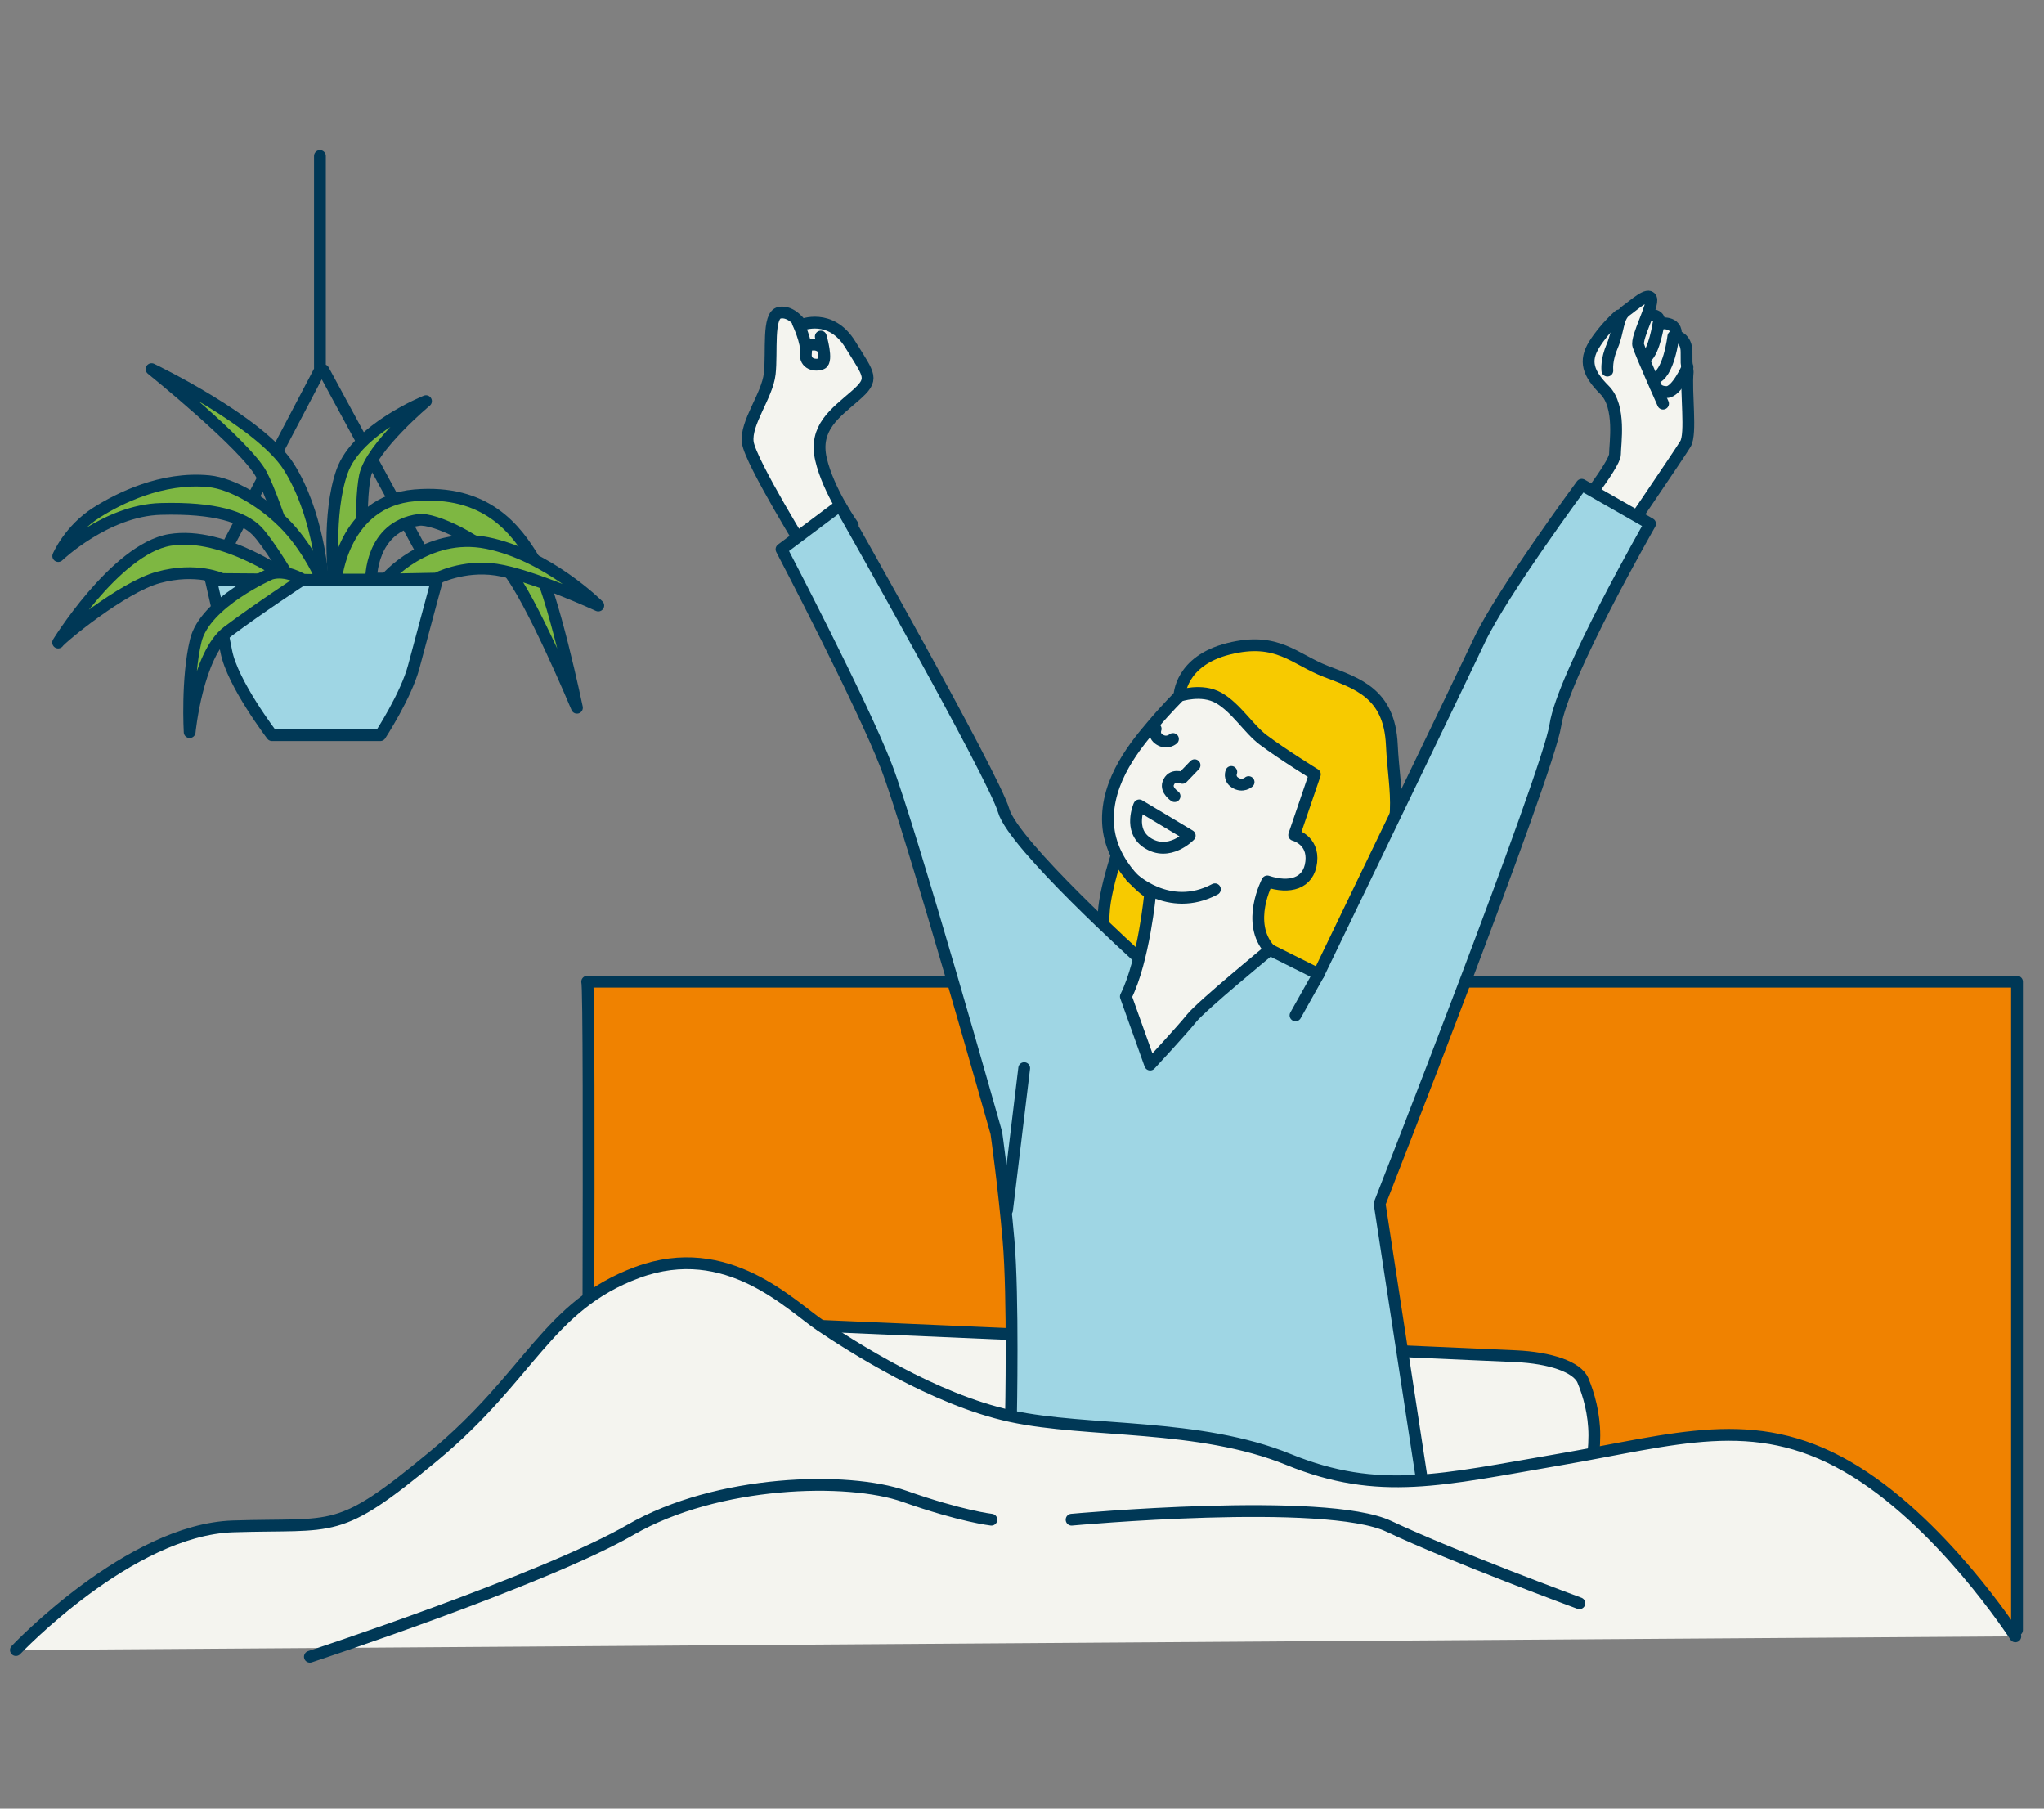 <?xml version="1.0" encoding="UTF-8"?><svg id="layout" xmlns="http://www.w3.org/2000/svg" width="260" height="230" viewBox="0 0 260 230"><rect x="0" y="0" width="260" height="230" fill="#808080" stroke="none"/><g><path d="M74.688,124.843h181.881v82.441H74.688s.425-81.591,0-82.441Z" style="fill:#f08200; stroke:#003856; stroke-linecap:round; stroke-linejoin:round; stroke-width:1.5px;"/><path d="M104.435,168.613s41.079,1.776,59.48,2.576c11.166,.485,22.038,.971,28.861,1.278,4.421,.199,7.863,1.363,8.584,3.105,.721,1.741,1.443,4.182,1.443,6.982,0,5.6-2.444,11.73-2.444,11.73l-92.447-3.093-3.476-22.577Z" style="fill:#f4f4ef; stroke:#003856; stroke-linecap:round; stroke-linejoin:round; stroke-width:1.5px;"/><g><path d="M102.965,70.87s-7.538-12.154-7.849-14.639c-.311-2.484,2.484-5.9,2.795-8.695s-.311-7.453,1.242-7.763,2.795,1.553,2.795,1.553c0,0,3.726-1.553,6.211,2.484,2.484,4.037,3.105,4.347,.621,6.521s-5.279,4.037-4.347,8.074c.932,4.037,4.037,8.384,4.037,8.384l-5.504,4.081Z" style="fill:#f4f4ef; stroke:#003856; stroke-linecap:round; stroke-linejoin:round; stroke-width:1.5px;"/><path d="M101.482,41.027s1.204,2.523,1.032,3.899,1.204,1.663,2.007,1.319-.115-3.441-.115-3.441" style="fill:none; stroke:#003856; stroke-linecap:round; stroke-linejoin:round; stroke-width:1.5px;"/><path d="M102.457,44.066s1.204-.631,2.064,.115" style="fill:none; stroke:#003856; stroke-linecap:round; stroke-linejoin:round; stroke-width:1.5px;"/></g><g><path d="M209.705,40.102s1.521-.315,1.364,1.049c0,0,2.361-.42,2.098,1.574,0,0,1.364,.21,1.364,2.046s.01,1.349,.01,1.349l.136,1.176c-.264,2.635,.501,7.843-.289,9.161-.791,1.318-8.696,12.913-8.696,12.913l-5.534-3.689s5.27-6.588,5.27-7.906,.791-6.061-1.318-8.169c-2.108-2.108-2.635-3.689-1.318-5.797,1.318-2.108,3.162-3.689,3.162-3.689l3.75-.017" style="fill:#f4f4ef; stroke:#003856; stroke-linecap:round; stroke-linejoin:round; stroke-width:1.5px;"/><path d="M204.459,47.132c0-.157-.157-1.312,.63-3.148,.787-1.836,.63-3.672,1.731-4.459,1.102-.787,2.833-2.413,3.2-1.574s-1.941,4.931-1.626,5.981,3.148,7.397,3.148,7.397" style="fill:#f4f4ef; stroke:#003856; stroke-linecap:round; stroke-linejoin:round; stroke-width:1.5px;"/><path d="M210.962,41.172s-.523,3.441-1.572,4.281" style="fill:none; stroke:#003856; stroke-linecap:round; stroke-linejoin:round; stroke-width:1.5px;"/><path d="M212.853,42.777s-.577,4.984-2.466,5.351" style="fill:none; stroke:#003856; stroke-linecap:round; stroke-linejoin:round; stroke-width:1.5px;"/><path d="M214.652,46.706s-1.379,3.153-2.638,3.153-1.416-.787-1.416-.787" style="fill:none; stroke:#003856; stroke-linecap:round; stroke-linejoin:round; stroke-width:1.5px;"/></g><path d="M150.026,88.486s.054-4.434,6.264-5.987c6.211-1.553,8.331,1.329,12.368,2.881s8.074,2.795,8.384,9.316c.311,6.521,1.863,9.627-2.484,18.632-4.347,9.005,.311,19.874,.311,19.874l-39.748-2.795s4.969-7.142,5.279-14.284,9.627-27.637,9.627-27.637Z" style="fill:#f7ca00; stroke:#003856; stroke-linecap:round; stroke-linejoin:round; stroke-width:1.5px;"/><path d="M161.516,120.781l6.211,3.105s17.7-36.643,20.495-42.543,12.976-19.698,12.976-19.698l8.695,4.969s-11.113,19.387-12.045,25.598c-.932,6.211-22.358,60.864-22.358,60.864l5.9,38.506-37.885,1.242-14.906-12.732s.311-15.216-.311-22.358c-.621-7.142-1.553-13.663-1.553-13.663,0,0-10.869-38.506-13.974-46.58-3.105-8.074-13.353-27.637-13.353-27.637l7.453-5.59s19.564,34.469,20.806,38.817,17.348,18.881,17.348,18.881l16.5-1.18Z" style="fill:#9fd6e4; stroke:#003856; stroke-linecap:round; stroke-linejoin:round; stroke-width:1.5px;"/><path d="M167.253,98.472l-2.631,7.714s2.484,.621,2.174,3.416-2.795,3.416-5.59,2.484c0,0-2.795,5.279,.311,8.695,0,0-8.695,7.142-9.937,8.695-1.242,1.553-5.279,5.9-5.279,5.9l-3.091-8.649c2.298-4.595,3.091-13.089,3.091-13.089,0,0-5.045-3.313-5.356-8.903-.311-5.59,3.779-10.283,5.666-12.524,1.85-2.196,3.416-3.726,3.416-3.726,0,0,2.819-.976,5.012,.277,2.192,1.253,3.813,3.956,5.637,5.324,2.506,1.879,6.577,4.385,6.577,4.385Z" style="fill:#f4f4ef; stroke:#003856; stroke-linecap:round; stroke-linejoin:round; stroke-width:1.5px;"/><path d="M2.021,209.834s14.448-15.298,27.622-15.723c13.174-.425,13.174,1.275,25.497-8.924s14.448-19.123,25.922-23.373c11.474-4.25,19.548,4.25,23.373,6.799,3.825,2.55,14.332,9.361,24.164,11.48,9.832,2.119,23.856,.844,35.329,5.518,11.474,4.675,19.548,2.55,34.421,0s24.647-5.949,36.546,.85c11.899,6.799,21.46,21.631,21.46,21.631" style="fill:#f4f4ef; stroke:#003856; stroke-linecap:round; stroke-linejoin:round; stroke-width:1.5px;"/><path d="M39.417,210.684s29.747-9.774,40.796-16.148,27.622-6.799,34.846-4.25c7.224,2.55,11.049,2.975,11.049,2.975" style="fill:none; stroke:#003856; stroke-linecap:round; stroke-linejoin:round; stroke-width:1.5px;"/><path d="M200.9,203.885s-16.148-5.949-24.222-9.774c-8.074-3.825-40.371-.85-40.371-.85" style="fill:none; stroke:#003856; stroke-linecap:round; stroke-linejoin:round; stroke-width:1.5px;"/><path d="M149.407,101.244s-1.111-.749-.816-1.606c.447-1.301,1.81-.717,1.81-.717l1.551-1.612" style="fill:none; stroke:#003856; stroke-linecap:round; stroke-linejoin:round; stroke-width:1.5px;"/><path d="M151.336,106.263s-2.642,2.784-5.456,.876c-2.356-1.597-.97-4.719-.97-4.719l6.426,3.843Z" style="fill:none; stroke:#003856; stroke-linecap:round; stroke-linejoin:round; stroke-width:1.5px;"/><path d="M149.204,93.977s-.757,.689-1.729,.06c-.813-.526-.472-1.352-.472-1.352" style="fill:none; stroke:#003856; stroke-linecap:round; stroke-linejoin:round; stroke-width:1.5px;"/><path d="M158.826,99.458s-.757,.689-1.729,.06c-.813-.526-.472-1.352-.472-1.352" style="fill:none; stroke:#003856; stroke-linecap:round; stroke-linejoin:round; stroke-width:1.5px;"/><line x1="167.727" y1="123.887" x2="164.789" y2="129.123" style="fill:#f4f4ef; stroke:#003856; stroke-linecap:round; stroke-linejoin:round; stroke-width:1.5px;"/><line x1="128.098" y1="153.889" x2="130.28" y2="135.833" style="fill:none; stroke:#003856; stroke-linecap:round; stroke-linejoin:round; stroke-width:1.5px;"/><path d="M143.882,111.506s4.736,4.736,10.657,1.579" style="fill:none; stroke:#003856; stroke-linecap:round; stroke-linejoin:round; stroke-width:1.5px;"/></g><g><polyline points="40.695 19.841 40.695 47.071 26.766 73.58 55.522 73.58 41.144 47.071" style="fill:none; stroke:#003856; stroke-linecap:round; stroke-linejoin:round; stroke-width:1.5px;"/><path d="M26.833,73.78h28.756s-2.457,9.097-2.953,10.982c-.97,3.685-4.267,8.728-4.267,8.728h-13.77s-5.043-6.594-5.818-10.667-1.947-9.043-1.947-9.043Z" style="fill:#9fd6e4; stroke:#003856; stroke-linecap:round; stroke-linejoin:round; stroke-width:1.5px;"/><path d="M42.482,73.573s-.901-8.206,1.038-13.637c1.939-5.431,10.667-8.922,10.667-8.922,0,0-6.982,5.818-7.758,9.503-.776,3.685-.221,13.188-.221,13.188l-3.727-.133Z" style="fill:#7eb742; stroke:#003856; stroke-linecap:round; stroke-linejoin:round; stroke-width:1.5px;"/><path d="M42.744,73.707s.871-9.939,9.986-10.715c9.116-.776,12.9,4.315,15.227,8.194,2.327,3.879,5.431,18.813,5.431,18.813,0,0-5.818-13.964-8.922-17.649-3.103-3.685-9.273-6.5-11.204-6.23-6.189,.865-6.058,7.587-6.058,7.587h-4.461Z" style="fill:#7eb742; stroke:#003856; stroke-linecap:round; stroke-linejoin:round; stroke-width:1.5px;"/><path d="M49.003,73.706s5.184-6.206,12.942-4.654c7.758,1.552,14.158,7.952,14.158,7.952,0,0-8.466-3.897-12.991-4.562-4.239-.623-7.59,1.138-7.59,1.138l-6.519,.126Z" style="fill:#7eb742; stroke:#003856; stroke-linecap:round; stroke-linejoin:round; stroke-width:1.5px;"/><path d="M40.999,73.125s-.582-7.952-4.267-13.77c-3.685-5.818-17.455-12.413-17.455-12.413,0,0,12.025,9.697,13.964,13.382,1.939,3.685,4.655,13.382,5.237,13.382s2.521-.582,2.521-.582Z" style="fill:#7eb742; stroke:#003856; stroke-linecap:round; stroke-linejoin:round; stroke-width:1.5px;"/><path d="M40.951,73.773s-1.505-3.666-4.326-6.722c-2.849-3.086-7.028-5.564-10.049-5.856-6.012-.582-11.492,2.21-14.282,3.978-3.487,2.211-4.885,5.538-4.885,5.538,0,0,6.062-5.796,13.044-5.99,6.982-.194,10.515,1.065,12.206,2.779,1.473,1.493,4.267,6.206,4.267,6.206l4.025,.066Z" style="fill:#7eb742; stroke:#003856; stroke-linecap:round; stroke-linejoin:round; stroke-width:1.5px;"/><path d="M36.926,73.707s-8.34-6.206-15.322-5.043c-6.982,1.164-14.582,13.61-14.195,13.028,.388-.582,8.119-6.988,12.711-8.252,4.865-1.34,8.119,.2,8.119,.2l8.686,.067Z" style="fill:#7eb742; stroke:#003856; stroke-linecap:round; stroke-linejoin:round; stroke-width:1.5px;"/><path d="M34.429,72.974s-8.364,3.642-9.528,8.491c-1.164,4.849-.776,11.637-.776,11.637,0,0,.97-9.891,4.849-12.801,3.879-2.909,9.503-6.594,9.503-6.594,0,0-2.052-1.332-4.048-.733Z" style="fill:#7eb742; stroke:#003856; stroke-linecap:round; stroke-linejoin:round; stroke-width:1.5px;"/></g></svg>